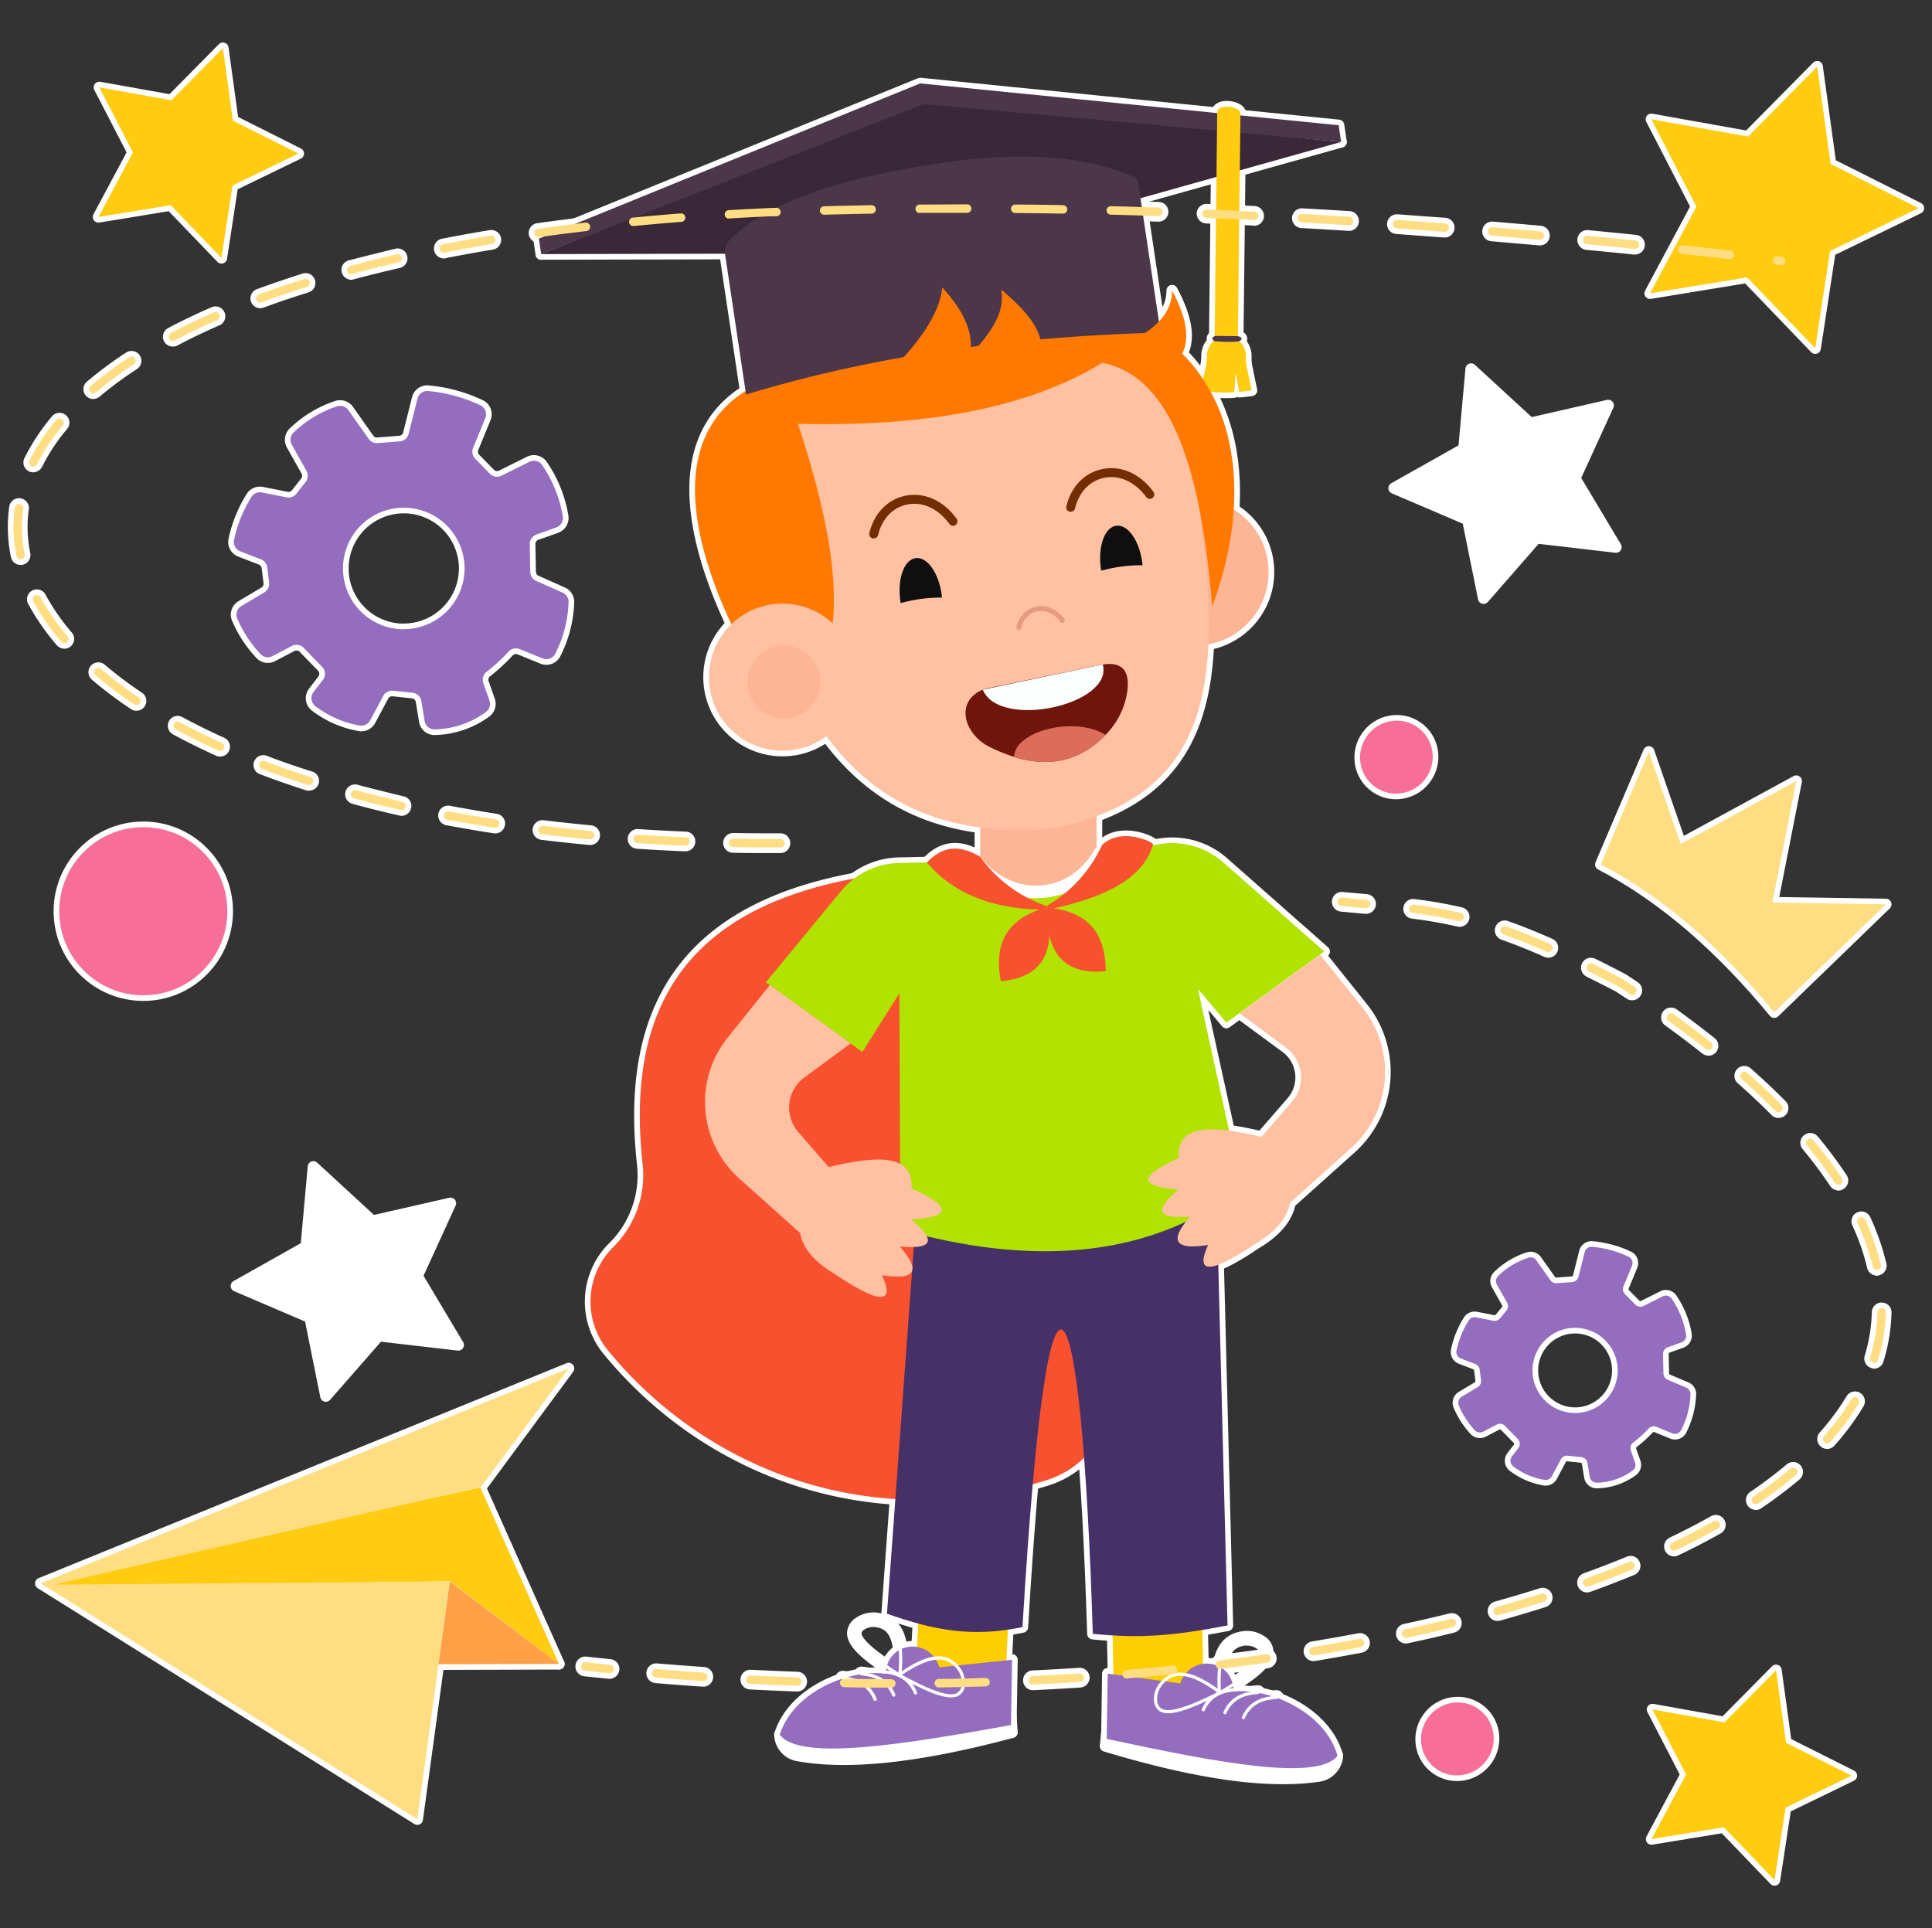 <svg id="Слой_1" data-name="Слой 1" xmlns="http://www.w3.org/2000/svg" viewBox="0 0 499 498.05"><rect x="0" y="0" width="499" height="498.05" fill="#333333" stroke="none"/><defs><style>.cls-1{fill:none;}.cls-2,.cls-23{fill:#fc1;}.cls-10,.cls-11,.cls-12,.cls-13,.cls-14,.cls-15,.cls-16,.cls-17,.cls-18,.cls-19,.cls-2,.cls-20,.cls-21,.cls-22,.cls-3,.cls-4,.cls-5,.cls-6,.cls-7,.cls-8,.cls-9{stroke:#fff;stroke-linecap:round;stroke-linejoin:round;stroke-width:2.91px;}.cls-24,.cls-3{fill:#f85130;}.cls-25,.cls-4{fill:#ffc1a0;}.cls-26,.cls-5{fill:#fecf00;}.cls-27,.cls-6{fill:#fff;}.cls-28,.cls-7{fill:#956dbf;}.cls-29,.cls-8{fill:#463068;}.cls-30,.cls-9{fill:#fcb595;}.cls-10,.cls-31{fill:#ffc1a2;}.cls-11,.cls-33{fill:#722e00;}.cls-12,.cls-34{fill:#e59b7f;}.cls-13,.cls-35{fill:#0f0f0f;}.cls-14,.cls-36{fill:#6f150c;}.cls-15,.cls-37{fill:#fafffe;}.cls-16,.cls-38{fill:#dc6d5b;}.cls-17,.cls-39{fill:#b1e200;}.cls-18,.cls-40{fill:#3a2738;}.cls-19,.cls-41{fill:#4c3649;}.cls-20,.cls-42{fill:#f76f99;}.cls-21,.cls-43{fill:#ffde83;}.cls-22,.cls-44{fill:#ffa046;}.cls-32{fill:#ff7900;}</style></defs><title>2</title><rect class="cls-1" width="499" height="498.05"/><path class="cls-2" d="M1040.73,769.77c-1,.15-2,.28-3.12.37-.21,0-.8-4.47-1-4.47s-.17,4.56-.44,4.57a33.19,33.19,0,0,1-8.56-.51L1029,763a13,13,0,0,0,.18-2.16h0a4.94,4.94,0,0,1,3.55-4.77,5.05,5.05,0,0,1,6.54,4.89v.15a10.7,10.7,0,0,0,.2,2.59Z" transform="translate(-717.46 -668.93)"/><path class="cls-3" d="M883.44,969.68c-4.45-40.3,10.74-69.16,64.87-75.35l49.9-6.82c4.19,9.81,6.23,84.67,6.31,140.65a23.79,23.79,0,0,1-16.44,23c-43.52,13.85-87-1-113.64-33.47a19.84,19.84,0,0,1,1.31-26.54l.24-.23A26.14,26.14,0,0,0,883.44,969.68Z" transform="translate(-717.46 -668.93)"/><polygon class="cls-4" points="239.28 367.24 238.03 427.37 259.18 428.19 265.4 363.51 239.28 367.24"/><polygon class="cls-5" points="237.34 416.03 236.51 431.79 259.74 432.62 260.56 416.31 237.34 416.03"/><path class="cls-6" d="M918.87,1117h0a5.65,5.65,0,0,0,4.65,5.4c13,2.36,31.11.46,55.34-6l-.42-5.94" transform="translate(-717.46 -668.93)"/><path class="cls-7" d="M918.87,1117c3.32-10.78,17.41-17,27.37-15.75.2-8.32,11.33-9.68,13.82-1.66l18.8-1.94-.28,16.87C950.42,1119.6,923.92,1123.87,918.87,1117Z" transform="translate(-717.46 -668.93)"/><path class="cls-6" d="M953.84,1106.59a.42.42,0,0,1-.33-.25c-1.67-4.08-5-4.92-8-5.22a.41.41,0,1,1,.07-.81c3.1.3,6.89,1.22,8.73,5.72a.4.4,0,0,1-.22.53A.44.44,0,0,1,953.84,1106.59Z" transform="translate(-717.46 -668.93)"/><path class="cls-6" d="M948.23,1107.17a.39.39,0,0,1-.32-.25c-1.66-4.08-5-4.94-8-5.24a.42.42,0,0,1-.37-.44.41.41,0,0,1,.45-.37c3.09.31,6.87,1.24,8.71,5.74a.41.41,0,0,1-.23.53A.34.34,0,0,1,948.23,1107.17Z" transform="translate(-717.46 -668.93)"/><path class="cls-6" d="M943.41,1108.26a.39.39,0,0,1-.32-.25c-1.66-4.08-5-4.94-8-5.24a.41.41,0,0,1-.37-.45.41.41,0,0,1,.45-.36c3.09.31,6.87,1.24,8.71,5.74a.41.41,0,0,1-.23.53A.34.34,0,0,1,943.41,1108.26Z" transform="translate(-717.46 -668.93)"/><path class="cls-6" d="M949.85,1102.1a.41.41,0,0,1-.22-.07c-6.51-4.22-11.9-8-11.94-11.24a3.38,3.38,0,0,1,1.74-2.82,6.53,6.53,0,0,1,4.75-1c6.49,1.12,6.71,8.07,6.07,14.72a.42.42,0,0,1-.23.33A.47.47,0,0,1,949.85,1102.1ZM943,1087.72a5.49,5.49,0,0,0-3.1.92,2.58,2.58,0,0,0-1.38,2.14c0,2.76,5.36,6.53,11,10.2.71-8.44-.94-12.39-5.46-13.17A6.2,6.2,0,0,0,943,1087.72Z" transform="translate(-717.46 -668.93)"/><path class="cls-6" d="M949.21,1101.64a.42.42,0,0,1,.17-.36c5.5-3.79,11.68-7,15.81-1.85a6.47,6.47,0,0,1,1.48,4.62,3.34,3.34,0,0,1-1.63,2.88c-2.86,1.56-8.77-1.32-15.62-5a.35.35,0,0,1-.16-.16A.34.34,0,0,1,949.21,1101.64Zm15.35-1.7c-2.88-3.57-7.13-3.09-14.16,1.63,5.94,3.14,11.83,6,14.26,4.65a2.6,2.6,0,0,0,1.2-2.25,5.5,5.5,0,0,0-.71-3.16A7,7,0,0,0,964.56,1099.94Z" transform="translate(-717.46 -668.93)"/><polygon class="cls-4" points="310.13 371.57 309.49 431.71 288.32 431.88 284.13 367.02 310.13 371.57"/><polygon class="cls-5" points="310.53 420.4 310.87 436.18 287.63 436.28 287.31 419.95 310.53 420.4"/><path class="cls-6" d="M1062.91,1122.45h0a5.69,5.69,0,0,1-4.82,5.25c-13.09,1.94-31.11-.53-55.12-7.76l.6-5.93" transform="translate(-717.46 -668.93)"/><path class="cls-7" d="M1062.91,1122.45c-3-10.88-16.87-17.54-26.86-16.61.06-8.33-11-10-13.76-2.09l-18.73-2.53-.25,16.87C1031.29,1124.09,1057.65,1129.19,1062.91,1122.45Z" transform="translate(-717.46 -668.93)"/><path class="cls-6" d="M1028.28,1111a.41.41,0,0,0,.33-.24c1.81-4,5.17-4.76,8.22-5a.42.42,0,0,0,.38-.43.4.4,0,0,0-.43-.38c-3.1.2-6.92,1-8.91,5.44a.4.4,0,0,0,.21.53A.45.45,0,0,0,1028.28,1111Z" transform="translate(-717.46 -668.93)"/><path class="cls-6" d="M1033.87,1111.74a.41.41,0,0,0,.33-.24c1.79-4,5.15-4.78,8.2-5a.42.42,0,0,0,.38-.43.41.41,0,0,0-.43-.38c-3.11.21-6.92,1-8.89,5.47a.4.4,0,0,0,.2.53A.52.52,0,0,0,1033.87,1111.74Z" transform="translate(-717.46 -668.93)"/><path class="cls-6" d="M1038.65,1113a.43.43,0,0,0,.33-.24c1.79-4,5.15-4.78,8.2-5a.41.41,0,0,0,.38-.43.4.4,0,0,0-.43-.38c-3.1.21-6.91,1-8.89,5.47a.4.4,0,0,0,.21.53A.48.48,0,0,0,1038.65,1113Z" transform="translate(-717.46 -668.93)"/><path class="cls-6" d="M1032.24,1106.57a.41.41,0,0,1-.22-.34c-.43-6.66,0-13.6,6.53-14.51a6.52,6.52,0,0,1,4.72,1.1,3.36,3.36,0,0,1,1.64,2.88c-.14,3.26-5.64,6.84-12.28,10.86a.44.44,0,0,1-.39,0Zm6.42-14c-4.54.64-6.31,4.53-5.87,13,5.74-3.49,11.19-7.09,11.31-9.85a2.56,2.56,0,0,0-1.31-2.18,5.53,5.53,0,0,0-3.08-1A6.28,6.28,0,0,0,1038.66,1092.52Z" transform="translate(-717.46 -668.93)"/><path class="cls-6" d="M1033,1106.35a.44.44,0,0,1-.17.16c-7,3.41-12.95,6.1-15.77,4.46a3.36,3.36,0,0,1-1.53-2.94,6.46,6.46,0,0,1,1.62-4.56c4.29-5,10.36-1.62,15.74,2.34a.42.42,0,0,1,.16.37A.34.34,0,0,1,1033,1106.35Zm-15.85-1.5a5.44,5.44,0,0,0-.81,3.14,2.55,2.55,0,0,0,1.13,2.28c2.38,1.39,8.36-1.25,14.39-4.2-6.87-4.94-11.11-5.55-14.1-2.07A5.52,5.52,0,0,0,1017.16,1104.85Z" transform="translate(-717.46 -668.93)"/><path class="cls-8" d="M953.77,987.11l-7.22,98.64c12.5,4.42,22.19,6.11,35,3.46,6.9-115.9,15.38-88.68,18.16,1.73,12.33,1.26,21,.5,34.8-2.16l-3.08-120.19" transform="translate(-717.46 -668.93)"/><rect class="cls-9" x="253.17" y="189.63" width="30.06" height="51.62"/><circle class="cls-9" cx="308.66" cy="147.75" r="19"/><path class="cls-10" d="M907.88,789c7.89,57.29,27,99.65,82.52,93.71,40.95-8.89,43.36-39,36.07-87.07-5.45-28.25-10.8-39.72-37.32-39l-74.22,16.17Z" transform="translate(-717.46 -668.93)"/><path class="cls-11" d="M929.37,841.84c6.92-14.55,2.75-37.37-5.8-63.44,32.13.78,59-3.74,78.57-15.76,18.42,3.55,25.65,28.93,28.41,63,12.34-33.49,4.35-62.41-20.32-74.22,7.07-8.45,5.53-16.16-3.32-23.22.54,4.87-.36,9.4-3.94,13.26,2.19-9-.11-17.5-9.74-25.29-1.25,7-6.12,12.66-13.68,17.21l-1.87-9.33c-32.3,14.26-62.14,28.55-62.82,43.33-25.56,11.07-21,40.75-3.52,72.56Z" transform="translate(-717.46 -668.93)"/><circle class="cls-10" cx="202.1" cy="174.91" r="19"/><path class="cls-11" d="M943.13,808l-.27,0a1.14,1.14,0,0,1-.85-1.38c1.2-5.11,4.69-8.71,9.33-9.64,4.85-1,9.77,1.23,13.17,5.91a1.15,1.15,0,1,1-1.86,1.35c-2.86-3.93-6.92-5.8-10.86-5-3.73.75-6.55,3.71-7.54,7.92A1.15,1.15,0,0,1,943.13,808Z" transform="translate(-717.46 -668.93)"/><path class="cls-11" d="M994,801.11a1.09,1.09,0,0,1-.26,0,1.15,1.15,0,0,1-.86-1.38c1.21-5.11,4.69-8.71,9.33-9.64,4.85-1,9.78,1.23,13.18,5.91a1.15,1.15,0,0,1-1.86,1.35c-2.86-3.93-6.92-5.8-10.87-5-3.73.75-6.55,3.71-7.54,7.92A1.15,1.15,0,0,1,994,801.11Z" transform="translate(-717.46 -668.93)"/><path class="cls-12" d="M980.62,831.66l-.15,0a.63.63,0,0,1-.47-.76,6.68,6.68,0,0,1,5.13-5.3c2.67-.54,5.38.68,7.25,3.25a.63.63,0,0,1-.14.88.62.62,0,0,1-.88-.14c-1.57-2.16-3.81-3.19-6-2.75a5.47,5.47,0,0,0-4.15,4.35A.62.62,0,0,1,980.62,831.66Z" transform="translate(-717.46 -668.93)"/><path class="cls-13" d="M1012.48,814.21c0,.24.06.48.07.72a39,39,0,0,0-10.66,1.41c0-.23-.08-.47-.11-.71-.75-5.63,1-10.51,4-10.9S1011.73,808.58,1012.48,814.21Z" transform="translate(-717.46 -668.93)"/><path class="cls-13" d="M960.68,822.57c0,.24.06.49.08.72a38.59,38.59,0,0,0-10.66,1.42q-.08-.36-.12-.72c-.74-5.63,1-10.5,4-10.89S959.94,817,960.68,822.57Z" transform="translate(-717.46 -668.93)"/><path class="cls-14" d="M1008.67,847.1a19.87,19.87,0,0,1-5.69,11.67,3.58,3.58,0,0,1-.27.29c-6.36,6.38-14.12,8.22-23.33,5.37a41.42,41.42,0,0,1-6.16-2.49,12.73,12.73,0,0,1-2.14-1.3c-4.71-3.58-6-9.68-1.26-12.81a8.41,8.41,0,0,1,3-1.18l28.49-5.88C1006.8,839.54,1009.25,841.66,1008.67,847.1Z" transform="translate(-717.46 -668.93)"/><path class="cls-15" d="M1002.29,840.58c2.81,10.4-26.7,16.91-31,6.49Z" transform="translate(-717.46 -668.93)"/><path class="cls-16" d="M1003,858.77a3.58,3.58,0,0,1-.27.29c-6.36,6.38-14.12,8.22-23.33,5.37-.08-3.7,5.37-7.17,12.4-7.8C996.35,856.21,1000.48,857.09,1003,858.77Z" transform="translate(-717.46 -668.93)"/><circle class="cls-9" cx="202.48" cy="176.19" r="9.43"/><path class="cls-17" d="M949.6,891.85c9.2-.21,21.65-.46,21.65-.46.58,12.81,27.65,10.23,29.31-1.93l16.62-2.53a20,20,0,0,1,16.26,4.77l26.06,23-25.29,18.38-7.35-8.71,11.29,51.33C1016,992.81,986.78,996.81,950,986.49l-.25-61-9.55,15.17-24.93-18,19.24-23.35A20,20,0,0,1,949.6,891.85Z" transform="translate(-717.46 -668.93)"/><path class="cls-10" d="M1037.59,930.66l12,8.83a9.61,9.61,0,0,1,1.57,14l-7.89,9.1c-12.18-2.91-22-3.61-21.38,5.51-12.09,5.47-8.66,7.38,0,8.09-7,5.83-4.89,7.64,3,6.93-5,5.71-4.86,8.88,4.6,7.39-3.35,7.36.25,7.74,12.33-.39,5.24-3.1,8.11-6.62,8.84-10.51l15.71-14.08a26.52,26.52,0,0,0,3-36.33l-10.92-13.63Z" transform="translate(-717.46 -668.93)"/><path class="cls-10" d="M937.17,938.44l-12,8.84a9.61,9.61,0,0,0-1.57,14l7.9,9.11c12.18-2.92,22-3.62,21.37,5.5,12.09,5.47,8.67,7.38,0,8.09,7,5.84,4.88,7.64-3,6.93,5,5.71,4.85,8.88-4.61,7.39,3.35,7.36-.25,7.75-12.33-.38-5.24-3.11-8.11-6.62-8.83-10.52l-15.72-14.08a26.52,26.52,0,0,1-3-36.33l10.92-13.63Z" transform="translate(-717.46 -668.93)"/><path class="cls-6" d="M969.28,891.08l.69-.38a1,1,0,0,1,1.26.23c8.57,10.1,22.7,8.56,28.87-2.47a1,1,0,0,1,1.55-.23l.05,0a1,1,0,0,1,.3.88c-2.41,14.45-27,15.79-33.12,3.26A1,1,0,0,1,969.28,891.08Z" transform="translate(-717.46 -668.93)"/><path class="cls-3" d="M956.87,891.72c3.61-3.89,8-5,13.78-1.46a35.06,35.06,0,0,0,17,12.65c2.63,11.57-.71,18.49-11.68,19.46-1.71-8.73.83-15.3,10-18.49C973.6,903.54,963.69,899.73,956.87,891.72Z" transform="translate(-717.46 -668.93)"/><path class="cls-3" d="M1002.08,887.23a35.12,35.12,0,0,1-14.26,15.7c-.35,11.86,4.26,18,15.21,16.83,0-8.89-3.76-14.84-13.43-16.19,11.68-2.64,22.85-6.89,25.67-16.51C1015.44,886.46,1007,882.42,1002.08,887.23Z" transform="translate(-717.46 -668.93)"/><polygon class="cls-18" points="139.77 65.63 243.92 65.41 346.39 36.66 238.66 25.92 139.77 65.63"/><path class="cls-19" d="M904.74,734.67l5.41,36.16c35.51-10.75,71.24-15,107.07-16l-5.85-39.1a1.4,1.4,0,0,0-.8-1c-13.63-6.08-32.25-6.91-55.53-2.82-20.71,3.54-38.61,8.77-48.94,18.83A4.6,4.6,0,0,0,904.74,734.67Z" transform="translate(-717.46 -668.93)"/><polygon class="cls-19" points="345.75 32.35 346.39 36.64 270.48 29.76 262.11 29.02 238.59 26.88 139.77 65.63 139.18 61.64 237.68 21.54 261.34 23.92 269.73 24.74 345.75 32.35"/><path class="cls-2" d="M1037.85,698.16l-.77,66.47-6-.07.77-66.95C1032.64,695.62,1037.61,696.46,1037.85,698.16Z" transform="translate(-717.46 -668.93)"/><path class="cls-19" d="M1037,757.15a31.64,31.64,0,0,1-5.42-.07.89.89,0,0,1-1-.72h0c0-.39.59-.68,1.3-.66l5,.06c.71,0,1.29.32,1.28.75h0A1.34,1.34,0,0,1,1037,757.15Z" transform="translate(-717.46 -668.93)"/><path class="cls-11" d="M949.83,762.35c6.15-6.64,10.39-13.08,11-19.17,5.66,6.18,8.34,12.08,7.09,17.59,5.18-5.49,9.31-11.06,8.14-17.06,6.12,5.22,10.61,10.3,10.24,15" transform="translate(-717.46 -668.93)"/><path class="cls-11" d="M1012.32,755.52c5-3.11,7.89-6.87,7.87-11.55,4,7.55,5.38,14.18.79,18.77" transform="translate(-717.46 -668.93)"/><path class="cls-7" d="M1152.9,1027.31l-4.72-2a1.83,1.83,0,0,1-1.09-1.63l-.09-5a1.79,1.79,0,0,1,1.2-1.74l3.56-1.28a1.83,1.83,0,0,0,1.19-2,22.94,22.94,0,0,0-3.71-9.26,1.79,1.79,0,0,0-2.32-.62l-5,2.5a1.82,1.82,0,0,1-2.06-.35l-2.7-2.73a1.8,1.8,0,0,1-.38-2l2.2-5.34a1.82,1.82,0,0,0-.83-2.29,27.42,27.42,0,0,0-9.39-2.58,1.81,1.81,0,0,0-2,1.34l-1.61,6.39a1.84,1.84,0,0,1-1.63,1.36l-4,.3a1.78,1.78,0,0,1-1.61-.77l-3.65-5.14a1.82,1.82,0,0,0-2-.69,20.19,20.19,0,0,0-7.84,4.71,1.81,1.81,0,0,0-.35,2.23l2.64,4.69a1.82,1.82,0,0,1-.15,2l-1.63,2a1.81,1.81,0,0,1-1.78.66l-4.47-.87a1.79,1.79,0,0,0-1.83.73,23.65,23.65,0,0,0-3.18,7.76,1.81,1.81,0,0,0,1.1,2.14l3.71,1.42a1.8,1.8,0,0,1,1.15,1.47l.35,2.73a1.82,1.82,0,0,1-.88,1.79l-4.11,2.46a1.81,1.81,0,0,0-.78,2.18,21.76,21.76,0,0,0,4.11,6.43,1.82,1.82,0,0,0,2.21.42l3.52-1.83a1.8,1.8,0,0,1,2.13.35l3.3,3.38a1.81,1.81,0,0,1,.13,2.38l-1.64,2.12a1.82,1.82,0,0,0,.3,2.54,18.31,18.31,0,0,0,8,3.5,1.81,1.81,0,0,0,2-.92l2.34-4.37a1.83,1.83,0,0,1,1.79-.94l3.48.36a1.81,1.81,0,0,1,1.59,1.51l.6,3.59a1.82,1.82,0,0,0,1.9,1.51,16.08,16.08,0,0,0,9.2-3.16,1.84,1.84,0,0,0,.62-2l-1.11-3.14a1.81,1.81,0,0,1,.61-2.06,31.68,31.68,0,0,0,4-3.64,1.84,1.84,0,0,1,2-.42l4.11,1.68a1.81,1.81,0,0,0,2.25-.79,22.19,22.19,0,0,0,2.44-9.33A1.81,1.81,0,0,0,1152.9,1027.31Zm-28.62,6.6a11,11,0,1,1,11-11v0a11,11,0,0,1-11,11Z" transform="translate(-717.46 -668.93)"/><path class="cls-7" d="M862.75,822,856,819a2.6,2.6,0,0,1-1.58-2.32l-.13-7.2A2.61,2.61,0,0,1,856,807l5.14-1.82a2.6,2.6,0,0,0,1.69-2.81,32.68,32.68,0,0,0-5.31-13.25,2.59,2.59,0,0,0-3.33-.9L847,791.8a2.59,2.59,0,0,1-3-.5l-3.81-3.89a2.61,2.61,0,0,1-.54-2.8l3.14-7.66a2.57,2.57,0,0,0-1.19-3.3,39.81,39.81,0,0,0-13.47-3.71,2.6,2.6,0,0,0-2.84,1.94L823,781a2.57,2.57,0,0,1-2.31,1.94l-5.7.44a2.56,2.56,0,0,1-2.32-1.1l-5.23-7.42a2.63,2.63,0,0,0-2.87-1,29.31,29.31,0,0,0-11.23,6.75,2.61,2.61,0,0,0-.51,3.2l3.78,6.73a2.57,2.57,0,0,1-.2,2.86l-2.35,3a2.57,2.57,0,0,1-2.55,1l-6.39-1.26a2.57,2.57,0,0,0-2.62,1,34.51,34.51,0,0,0-4.56,11.12,2.6,2.6,0,0,0,1.59,3.08l5.3,2.06a2.62,2.62,0,0,1,1.65,2.05l.49,3.93a2.6,2.6,0,0,1-1.24,2.56l-5.94,3.53a2.59,2.59,0,0,0-1.11,3.08,30.93,30.93,0,0,0,6,9.26,2.57,2.57,0,0,0,3.15.6l5-2.62a2.63,2.63,0,0,1,3.09.5l4.71,4.85a2.59,2.59,0,0,1,.18,3.46l-2.37,3.09a2.6,2.6,0,0,0,.45,3.63,26.3,26.3,0,0,0,11.39,5,2.61,2.61,0,0,0,2.8-1.33l3.36-6.29a2.6,2.6,0,0,1,2.56-1.36l5,.52a2.61,2.61,0,0,1,2.29,2.16l.84,5.14a2.59,2.59,0,0,0,2.72,2.17A23.25,23.25,0,0,0,843,852.82a2.63,2.63,0,0,0,.88-2.94l-1.59-4.5a2.6,2.6,0,0,1,.88-2.94,46.63,46.63,0,0,0,5.66-5.22,2.63,2.63,0,0,1,2.86-.62L857.6,839a2.58,2.58,0,0,0,3.23-1.12,31.65,31.65,0,0,0,3.48-13.37A2.61,2.61,0,0,0,862.75,822Zm-41,9.47a15.7,15.7,0,1,1,15.7-15.7h0a15.71,15.71,0,0,1-15.7,15.67Z" transform="translate(-717.46 -668.93)"/><polygon class="cls-6" points="80.93 301.38 96.17 315.4 116.36 310.8 107.75 329.62 118.37 347.41 97.8 345.03 84.16 360.62 80.07 340.32 61.03 332.17 79.07 322.01 80.93 301.38"/><polygon class="cls-6" points="379.95 95.3 395.19 109.32 415.38 104.71 406.76 123.54 417.39 141.33 396.81 138.94 383.18 154.54 379.08 134.23 360.04 126.09 378.09 115.93 379.95 95.3"/><polygon class="cls-2" points="469.35 17.2 472.82 42.36 495.52 53.76 472.68 64.84 468.84 89.96 451.25 71.65 426.18 75.76 438.15 53.36 426.5 30.8 451.49 35.27 469.35 17.2"/><polygon class="cls-2" points="57.58 12.43 60.16 31.17 77.07 39.66 60.06 47.92 57.2 66.63 44.09 52.99 25.42 56.05 34.34 39.37 25.65 22.56 44.27 25.89 57.58 12.43"/><polygon class="cls-2" points="458.72 431.42 461.3 450.16 478.21 458.65 461.19 466.91 458.34 485.62 445.23 471.98 426.55 475.04 435.48 458.36 426.79 441.55 445.41 444.88 458.72 431.42"/><circle class="cls-20" cx="37.01" cy="235.37" r="21.71"/><ellipse class="cls-20" cx="1078.12" cy="864.5" rx="9.46" ry="9.36" transform="translate(-963.49 590.95) rotate(-55.35)"/><ellipse class="cls-20" cx="1093.87" cy="1118.1" rx="9.46" ry="9.36" transform="translate(-1165.32 713.32) rotate(-55.35)"/><path class="cls-2" d="M861.83,1098.71l-20.32-45.6-109,24.13c-2.11.42-2.39.94-1,1.54l102.24-1.39Z" transform="translate(-717.46 -668.93)"/><polygon class="cls-21" points="107.79 469.91 116.19 408.48 13.8 409.32 124.29 384.03 146.87 353.46 10.5 408.99 107.79 469.91"/><polygon class="cls-22" points="113.25 429.88 144.37 429.79 116.19 408.48 113.25 429.88"/><path class="cls-21" d="M874.86,1101.11h-.11l-6.15-.64a1.1,1.1,0,1,1,.24-2.18c2,.23,4.08.44,6.13.65a1.07,1.07,0,0,1,1,1.19A1.09,1.09,0,0,1,874.86,1101.11Z" transform="translate(-717.46 -668.93)"/><path class="cls-21" d="M947.68,1104.85h0c-4,0-8.15,0-12.18-.13a1.09,1.09,0,0,1-1.07-1.11,1.08,1.08,0,0,1,1.11-1.08c4,.08,8.11.13,12.14.14a1.09,1.09,0,1,1,0,2.18Zm12.16-.06a1.1,1.1,0,0,1,0-2.19c4,0,8.12-.14,12.15-.26a1.06,1.06,0,0,1,1.12,1.05,1.09,1.09,0,0,1-1.06,1.13c-4,.12-8.13.21-12.18.27Zm-36.47-.4h0c-4.05-.14-8.14-.32-12.16-.53a1.09,1.09,0,1,1,.11-2.18c4,.2,8.09.38,12.13.52a1.1,1.1,0,0,1,0,2.19Zm60.78-.34a1.1,1.1,0,0,1,0-2.19c4-.19,8.11-.42,12.12-.68a1.09,1.09,0,1,1,.14,2.18c-4,.27-8.11.5-12.16.69Zm-85.06-.91H899c-4-.27-8.11-.58-12.14-.92a1.09,1.09,0,1,1,.19-2.18c4,.34,8.08.65,12.1.92a1.09,1.09,0,0,1-.07,2.18Zm109.33-.67a1.1,1.1,0,0,1-.09-2.19c4-.33,8.1-.71,12.09-1.12a1.1,1.1,0,0,1,.22,2.18c-4,.41-8.08.79-12.13,1.12Zm24.2-2.48a1.09,1.09,0,0,1-.13-2.18c4-.49,8.08-1,12-1.59a1.09,1.09,0,0,1,1.24.92,1.1,1.1,0,0,1-.93,1.24c-4,.57-8,1.11-12.08,1.6Zm24.07-3.45a1.1,1.1,0,0,1-.17-2.18c4-.66,8-1.38,12-2.12a1.09,1.09,0,0,1,.4,2.15c-3.93.74-8,1.46-12,2.13Zm23.9-4.56a1.09,1.09,0,0,1-.23-2.16c4-.86,8-1.78,11.82-2.73a1.1,1.1,0,0,1,1.32.8,1.09,1.09,0,0,1-.8,1.32c-3.86,1-7.86,1.88-11.88,2.75A.93.93,0,0,1,1080.59,1092Zm23.61-5.82a1.08,1.08,0,0,1-1-.8,1.09,1.09,0,0,1,.76-1.34c3.95-1.11,7.86-2.27,11.62-3.46a1.1,1.1,0,0,1,1.37.71,1.09,1.09,0,0,1-.71,1.37c-3.78,1.2-7.71,2.37-11.69,3.48A1,1,0,0,1,1104.2,1086.16Zm23.18-7.36a1.09,1.09,0,0,1-.37-2.12c3.88-1.4,7.68-2.87,11.3-4.36a1.09,1.09,0,0,1,.83,2c-3.64,1.5-7.47,3-11.39,4.4A1.19,1.19,0,0,1,1127.38,1078.8Zm22.45-9.32a1.09,1.09,0,0,1-.47-2.08c3.74-1.79,7.35-3.66,10.73-5.56a1.09,1.09,0,1,1,1.07,1.9c-3.42,1.93-7.07,3.82-10.86,5.63A1,1,0,0,1,1149.83,1069.48Zm21.14-12a1.09,1.09,0,0,1-.62-2,112.94,112.94,0,0,0,9.6-7.25,1.1,1.1,0,0,1,1.42,1.67,115.29,115.29,0,0,1-9.79,7.39A1.07,1.07,0,0,1,1171,1057.51Zm18.4-15.76a1,1,0,0,1-.72-.28,1.08,1.08,0,0,1-.09-1.54,64.24,64.24,0,0,0,7.08-9.57,1.09,1.09,0,0,1,1.5-.38,1.11,1.11,0,0,1,.38,1.5,66.28,66.28,0,0,1-7.33,9.9A1.12,1.12,0,0,1,1189.37,1041.75Zm12.15-20.77a1.19,1.19,0,0,1-.32-.05,1.1,1.1,0,0,1-.73-1.36,43.51,43.51,0,0,0,1.9-11.62,1.09,1.09,0,1,1,2.18,0,45.44,45.44,0,0,1-2,12.21A1.08,1.08,0,0,1,1201.52,1021Zm.67-24a1.08,1.08,0,0,1-1.06-.84,59.56,59.56,0,0,0-3.91-11.25,1.08,1.08,0,0,1,.53-1.45,1.09,1.09,0,0,1,1.45.54,61.57,61.57,0,0,1,4.06,11.66,1.09,1.09,0,0,1-.82,1.31A1.07,1.07,0,0,1,1202.19,997Zm-9.91-22a1.09,1.09,0,0,1-.92-.49,108.73,108.73,0,0,0-7.19-9.63,1.09,1.09,0,1,1,1.68-1.4,111.8,111.8,0,0,1,7.34,9.83,1.09,1.09,0,0,1-.31,1.51A1,1,0,0,1,1192.28,975Zm-15.46-18.71a1.09,1.09,0,0,1-.78-.32c-2.71-2.74-5.67-5.53-8.79-8.29a1.09,1.09,0,1,1,1.45-1.63c3.16,2.79,6.15,5.61,8.9,8.38a1.09,1.09,0,0,1-.78,1.86Zm-18.17-16.13a1.11,1.11,0,0,1-.68-.24c-3-2.42-6.29-4.87-9.65-7.31a1.1,1.1,0,0,1,1.29-1.77c3.38,2.45,6.65,4.93,9.72,7.37a1.09,1.09,0,0,1-.68,2ZM1139,925.85a1.07,1.07,0,0,1-.61-.19l-2.79-1.85c-2.69-1.39-5.28-2.71-7.72-3.92a1.09,1.09,0,1,1,1-2c2.46,1.22,5.09,2.55,7.81,4l.1.05,2.85,1.9a1.09,1.09,0,0,1-.61,2Zm-21.63-11a1.2,1.2,0,0,1-.45-.09c-4-1.78-7.69-3.25-11.19-4.49a1.09,1.09,0,0,1-.66-1.4,1.08,1.08,0,0,1,1.39-.66c3.55,1.26,7.26,2.74,11.35,4.55a1.09,1.09,0,0,1-.44,2.09Zm-22.91-8a1,1,0,0,1-.25,0,113.36,113.36,0,0,0-11.85-2.08,1.09,1.09,0,1,1,.28-2.16,112.3,112.3,0,0,1,12.06,2.11,1.08,1.08,0,0,1,.82,1.31A1.1,1.1,0,0,1,1094.45,906.87Z" transform="translate(-717.46 -668.93)"/><path class="cls-21" d="M1070.18,903.52h-.1l-.95-.09-5.19-.48a1.09,1.09,0,1,1,.2-2.17l5.19.47,1,.09a1.09,1.09,0,0,1-.1,2.18Z" transform="translate(-717.46 -668.93)"/><path class="cls-21" d="M916.57,887.82c-3.27,0-6.57,0-9.8-.08a1.09,1.09,0,0,1-1.07-1.11,1.12,1.12,0,0,1,1.11-1.08c4.06.07,8.18.1,12.31.08h0a1.1,1.1,0,0,1,0,2.19Zm-22.11-.45h-.05c-4.13-.17-8.28-.39-12.34-.66a1.09,1.09,0,1,1,.14-2.18c4,.27,8.18.49,12.29.66a1.09,1.09,0,0,1,0,2.18Zm-24.62-1.64h-.1c-4.13-.38-8.26-.83-12.3-1.32a1.09,1.09,0,1,1,.27-2.17c4,.49,8.13.93,12.23,1.32a1.09,1.09,0,0,1-.1,2.18Zm-24.48-3h-.17c-4.12-.63-8.22-1.34-12.2-2.08a1.09,1.09,0,0,1,.41-2.15c4,.74,8,1.44,12.12,2.07a1.09,1.09,0,0,1-.16,2.17Zm-24.24-4.58a1.07,1.07,0,0,1-.25,0c-4.08-.92-8.12-1.93-12-3a1.09,1.09,0,0,1-.77-1.34,1.1,1.1,0,0,1,1.34-.77c3.86,1.05,7.87,2,11.93,3a1.09,1.09,0,0,1-.24,2.16Zm-23.81-6.46a1.26,1.26,0,0,1-.33,0c-4-1.29-8-2.66-11.7-4.09a1.09,1.09,0,1,1,.77-2c3.72,1.41,7.62,2.77,11.59,4a1.08,1.08,0,0,1,.71,1.37A1.1,1.1,0,0,1,797.31,871.68Zm-23-8.79a1,1,0,0,1-.45-.1c-3.87-1.75-7.61-3.6-11.12-5.51a1.09,1.09,0,0,1,1-1.92c3.46,1.88,7.16,3.71,11,5.44a1.09,1.09,0,0,1-.45,2.09Zm-21.61-11.84a1.14,1.14,0,0,1-.61-.18,106.72,106.72,0,0,1-9.95-7.49,1.09,1.09,0,0,1,1.42-1.66,105.47,105.47,0,0,0,9.75,7.33,1.09,1.09,0,0,1-.61,2ZM734.05,835a1.11,1.11,0,0,1-.83-.38,58.67,58.67,0,0,1-7.14-10.29,1.09,1.09,0,1,1,1.92-1,56.72,56.72,0,0,0,6.88,9.91,1.08,1.08,0,0,1-.83,1.8Zm-11.27-21.6a1.09,1.09,0,0,1-1.07-.87,37.27,37.27,0,0,1-.77-7.49,36.72,36.72,0,0,1,.36-5.12,1.1,1.1,0,0,1,2.17.31,33.72,33.72,0,0,0-.34,4.81,35.15,35.15,0,0,0,.72,7.05,1.09,1.09,0,0,1-.85,1.29A.82.82,0,0,1,722.78,813.38Zm3.28-23.92a1.21,1.21,0,0,1-.49-.11,1.1,1.1,0,0,1-.49-1.47A52.43,52.43,0,0,1,732,777.41a1.09,1.09,0,0,1,1.68,1.4,50,50,0,0,0-6.63,10A1.11,1.11,0,0,1,726.06,789.46Zm15.49-18.94a1.09,1.09,0,0,1-.71-1.92,101.29,101.29,0,0,1,10-7.41,1.09,1.09,0,1,1,1.19,1.83,99.83,99.83,0,0,0-9.79,7.24A1.08,1.08,0,0,1,741.55,770.52ZM762.1,757a1.09,1.09,0,0,1-.51-2.06c3.5-1.85,7.27-3.65,11.19-5.36a1.1,1.1,0,0,1,.88,2c-3.88,1.69-7.6,3.46-11,5.28A1.07,1.07,0,0,1,762.1,757Zm22.57-9.9a1.1,1.1,0,0,1-1-.71,1.11,1.11,0,0,1,.65-1.41c3.75-1.37,7.7-2.71,11.74-4a1.07,1.07,0,0,1,1.36.71,1.09,1.09,0,0,1-.71,1.37c-4,1.25-7.92,2.57-11.63,3.94A1.31,1.31,0,0,1,784.67,747.08Zm23.53-7.36a1.12,1.12,0,0,1-1.06-.82,1.09,1.09,0,0,1,.78-1.33c3.87-1,7.91-2,12-3a1.09,1.09,0,1,1,.49,2.13c-4.08.93-8.09,1.92-11.94,2.95A1.35,1.35,0,0,1,808.2,739.72Zm369.25-2.33h-.13l-1-.11a1.09,1.09,0,0,1-.95-1.22,1.08,1.08,0,0,1,1.21-.95l1,.11a1.09,1.09,0,0,1-.13,2.18Zm-13.22-1.55h-.12q-6.13-.71-12.25-1.37a1.08,1.08,0,0,1-1-1.2,1.1,1.1,0,0,1,1.2-1q6.12.66,12.27,1.36a1.09,1.09,0,0,1-.13,2.18Zm-332-1.63A1.1,1.1,0,0,1,832,732c4-.77,8-1.51,12.17-2.19a1.09,1.09,0,1,1,.36,2.15c-4.11.69-8.18,1.42-12.11,2.19Zm307.47-1h-.12q-6.13-.63-12.26-1.21a1.11,1.11,0,0,1-1-1.2,1.09,1.09,0,0,1,1.2-1q6.12.59,12.28,1.22a1.09,1.09,0,0,1-.11,2.18Zm-24.56-2.36h-.1q-6.15-.55-12.28-1.07a1.09,1.09,0,1,1,.18-2.18q6.13.52,12.3,1.07a1.09,1.09,0,0,1-.1,2.18Zm-258.58-.68a1.09,1.09,0,0,1-.15-2.17c4-.56,8.12-1.09,12.26-1.58a1.09,1.09,0,0,1,.26,2.17c-4.13.49-8.24,1-12.21,1.57Zm234-1.37h-.08l-12.3-.9a1.09,1.09,0,0,1,.16-2.18l12.31.9a1.09,1.09,0,0,1-.09,2.18Zm-209.49-1.51a1.09,1.09,0,0,1-.1-2.18c4-.39,8.15-.75,12.31-1.07a1.09,1.09,0,0,1,.17,2.18c-4.14.32-8.27.68-12.27,1.07Zm184.88-.2h-.07q-6.17-.39-12.3-.73a1.1,1.1,0,0,1,.12-2.19q6.15.35,12.32.73a1.1,1.1,0,0,1-.07,2.19Zm-24.63-1.37h0q-6.18-.3-12.32-.55a1.11,1.11,0,0,1-1-1.14,1.09,1.09,0,0,1,1.14-1q6.15.25,12.33.55a1.1,1.1,0,0,1,0,2.19Zm-135.65-.33a1.1,1.1,0,0,1-.06-2.19c3.62-.21,7.36-.41,11.1-.57l1.24-.05a1.1,1.1,0,0,1,1.13,1.05,1.09,1.09,0,0,1-1.05,1.13l-1.23,0c-3.72.17-7.45.36-11.07.58Zm111-.68h0l-12.32-.36a1.09,1.09,0,0,1,0-2.18h0q6.17.15,12.34.36a1.09,1.09,0,0,1,0,2.18Zm-86.35-.34a1.09,1.09,0,0,1,0-2.18q6.16-.17,12.35-.28a1.1,1.1,0,0,1,0,2.19q-6.18.1-12.33.27Zm61.68-.28h0q-6.18-.11-12.32-.16a1.09,1.09,0,1,1,0-2.18h0q6.15,0,12.34.16a1.09,1.09,0,1,1,0,2.18Zm-37-.16a1.09,1.09,0,0,1,0-2.18c4.07,0,8.18-.05,12.24-.06h.11a1.1,1.1,0,0,1,0,2.19h-.11c-4.12,0-8.16,0-12.22,0Z" transform="translate(-717.46 -668.93)"/><path class="cls-21" d="M1130.89,892.22l12.43-29.1,8.23,23.81,29.86-16.26-6.16,31.39,29.3.46-28.83,27.89C1162.19,914,1147.39,900.82,1130.89,892.22Z" transform="translate(-717.46 -668.93)"/><path class="cls-23" d="M1040.73,769.77c-1,.15-2,.28-3.12.37-.21,0-.8-4.47-1-4.47s-.17,4.56-.44,4.57a33.19,33.19,0,0,1-8.56-.51L1029,763a13,13,0,0,0,.18-2.16h0a4.94,4.94,0,0,1,3.55-4.77,5.05,5.05,0,0,1,6.54,4.89v.15a10.7,10.7,0,0,0,.2,2.59Z" transform="translate(-717.46 -668.93)"/><path class="cls-24" d="M883.44,969.68c-4.45-40.3,10.74-69.16,64.87-75.35l49.9-6.82c4.19,9.81,6.23,84.67,6.31,140.65a23.79,23.79,0,0,1-16.44,23c-43.52,13.85-87-1-113.64-33.47a19.84,19.84,0,0,1,1.31-26.54l.24-.23A26.14,26.14,0,0,0,883.44,969.68Z" transform="translate(-717.46 -668.93)"/><polygon class="cls-25" points="239.28 367.24 238.03 427.37 259.18 428.19 265.4 363.51 239.28 367.24"/><polygon class="cls-26" points="237.34 416.03 236.51 431.79 259.74 432.62 260.56 416.31 237.34 416.03"/><path class="cls-27" d="M918.87,1117h0a5.65,5.65,0,0,0,4.65,5.4c13,2.36,31.11.46,55.34-6l-.42-5.94" transform="translate(-717.46 -668.93)"/><path class="cls-28" d="M918.87,1117c3.32-10.78,17.41-17,27.37-15.75.2-8.32,11.33-9.68,13.82-1.66l18.8-1.94-.28,16.87C950.42,1119.6,923.92,1123.87,918.87,1117Z" transform="translate(-717.46 -668.93)"/><path class="cls-27" d="M953.84,1106.59a.42.42,0,0,1-.33-.25c-1.67-4.08-5-4.92-8-5.22a.41.41,0,1,1,.07-.81c3.1.3,6.89,1.22,8.73,5.72a.4.4,0,0,1-.22.53A.44.44,0,0,1,953.84,1106.59Z" transform="translate(-717.46 -668.93)"/><path class="cls-27" d="M948.23,1107.17a.39.39,0,0,1-.32-.25c-1.66-4.08-5-4.94-8-5.24a.42.42,0,0,1-.37-.44.41.41,0,0,1,.45-.37c3.09.31,6.87,1.24,8.71,5.74a.41.41,0,0,1-.23.53A.34.34,0,0,1,948.23,1107.17Z" transform="translate(-717.46 -668.93)"/><path class="cls-27" d="M943.41,1108.26a.39.39,0,0,1-.32-.25c-1.66-4.08-5-4.94-8-5.24a.41.41,0,0,1-.37-.45.41.41,0,0,1,.45-.36c3.09.31,6.87,1.24,8.71,5.74a.41.41,0,0,1-.23.53A.34.34,0,0,1,943.41,1108.26Z" transform="translate(-717.46 -668.93)"/><path class="cls-27" d="M949.85,1102.1a.41.41,0,0,1-.22-.07c-6.51-4.22-11.9-8-11.94-11.24a3.38,3.38,0,0,1,1.74-2.82,6.53,6.53,0,0,1,4.75-1c6.49,1.12,6.71,8.07,6.07,14.72a.42.42,0,0,1-.23.33A.47.47,0,0,1,949.85,1102.1ZM943,1087.72a5.49,5.49,0,0,0-3.1.92,2.58,2.58,0,0,0-1.38,2.14c0,2.76,5.36,6.53,11,10.2.71-8.44-.94-12.39-5.46-13.17A6.2,6.2,0,0,0,943,1087.72Z" transform="translate(-717.46 -668.93)"/><path class="cls-27" d="M949.21,1101.64a.42.42,0,0,1,.17-.36c5.5-3.79,11.68-7,15.81-1.85a6.47,6.47,0,0,1,1.48,4.62,3.34,3.34,0,0,1-1.63,2.88c-2.86,1.56-8.77-1.32-15.62-5a.35.35,0,0,1-.16-.16A.34.34,0,0,1,949.21,1101.64Zm15.35-1.7c-2.88-3.57-7.13-3.09-14.16,1.63,5.94,3.14,11.83,6,14.26,4.65a2.6,2.6,0,0,0,1.2-2.25,5.5,5.5,0,0,0-.71-3.16A7,7,0,0,0,964.56,1099.94Z" transform="translate(-717.46 -668.93)"/><polygon class="cls-25" points="310.13 371.57 309.49 431.71 288.32 431.88 284.13 367.02 310.13 371.57"/><polygon class="cls-26" points="310.53 420.4 310.87 436.18 287.63 436.28 287.31 419.95 310.53 420.4"/><path class="cls-27" d="M1062.91,1122.45h0a5.69,5.69,0,0,1-4.82,5.25c-13.09,1.94-31.11-.53-55.12-7.76l.6-5.93" transform="translate(-717.46 -668.93)"/><path class="cls-28" d="M1062.91,1122.45c-3-10.88-16.87-17.54-26.86-16.61.06-8.33-11-10-13.76-2.09l-18.73-2.53-.25,16.87C1031.29,1124.09,1057.65,1129.19,1062.91,1122.45Z" transform="translate(-717.46 -668.93)"/><path class="cls-27" d="M1028.28,1111a.41.41,0,0,0,.33-.24c1.81-4,5.17-4.76,8.22-5a.42.42,0,0,0,.38-.43.4.4,0,0,0-.43-.38c-3.1.2-6.92,1-8.91,5.44a.4.4,0,0,0,.21.53A.45.45,0,0,0,1028.28,1111Z" transform="translate(-717.46 -668.93)"/><path class="cls-27" d="M1033.87,1111.74a.41.41,0,0,0,.33-.24c1.79-4,5.15-4.78,8.2-5a.42.42,0,0,0,.38-.43.41.41,0,0,0-.43-.38c-3.11.21-6.92,1-8.89,5.47a.4.4,0,0,0,.2.53A.52.52,0,0,0,1033.87,1111.74Z" transform="translate(-717.46 -668.93)"/><path class="cls-27" d="M1038.65,1113a.43.43,0,0,0,.33-.24c1.79-4,5.15-4.78,8.2-5a.41.41,0,0,0,.38-.43.4.4,0,0,0-.43-.38c-3.1.21-6.91,1-8.89,5.47a.4.4,0,0,0,.21.53A.48.48,0,0,0,1038.65,1113Z" transform="translate(-717.46 -668.93)"/><path class="cls-27" d="M1032.24,1106.57a.41.41,0,0,1-.22-.34c-.43-6.66,0-13.6,6.53-14.51a6.52,6.52,0,0,1,4.72,1.1,3.36,3.36,0,0,1,1.64,2.88c-.14,3.26-5.64,6.84-12.28,10.86a.44.44,0,0,1-.39,0Zm6.42-14c-4.54.64-6.31,4.53-5.87,13,5.74-3.49,11.19-7.09,11.31-9.85a2.56,2.56,0,0,0-1.31-2.18,5.53,5.53,0,0,0-3.08-1A6.28,6.28,0,0,0,1038.66,1092.52Z" transform="translate(-717.46 -668.93)"/><path class="cls-27" d="M1033,1106.35a.44.44,0,0,1-.17.16c-7,3.41-12.95,6.1-15.77,4.46a3.36,3.36,0,0,1-1.53-2.94,6.46,6.46,0,0,1,1.62-4.56c4.29-5,10.36-1.62,15.74,2.34a.42.42,0,0,1,.16.37A.34.34,0,0,1,1033,1106.35Zm-15.85-1.5a5.44,5.44,0,0,0-.81,3.14,2.55,2.55,0,0,0,1.13,2.28c2.38,1.39,8.36-1.25,14.39-4.2-6.87-4.94-11.11-5.55-14.1-2.07A5.52,5.52,0,0,0,1017.16,1104.85Z" transform="translate(-717.46 -668.93)"/><path class="cls-29" d="M953.77,987.11l-7.22,98.64c12.5,4.42,22.19,6.11,35,3.46,6.9-115.9,15.38-88.68,18.16,1.73,12.33,1.26,21,.5,34.8-2.16l-3.08-120.19" transform="translate(-717.46 -668.93)"/><rect class="cls-30" x="253.17" y="189.63" width="30.06" height="51.62"/><circle class="cls-30" cx="308.66" cy="147.75" r="19"/><path class="cls-31" d="M907.88,789c7.89,57.29,27,99.65,82.52,93.71,40.95-8.89,43.36-39,36.07-87.07-5.45-28.25-10.8-39.72-37.32-39l-74.22,16.17Z" transform="translate(-717.46 -668.93)"/><path class="cls-32" d="M929.37,841.84c6.92-14.55,2.75-37.37-5.8-63.44,32.13.78,59-3.74,78.57-15.76,18.42,3.55,25.65,28.93,28.41,63,12.34-33.49,4.35-62.41-20.32-74.22,7.07-8.45,5.53-16.16-3.32-23.22.54,4.87-.36,9.4-3.94,13.26,2.19-9-.11-17.5-9.74-25.29-1.25,7-6.12,12.66-13.68,17.21l-1.87-9.33c-32.3,14.26-62.14,28.55-62.82,43.33-25.56,11.07-21,40.75-3.52,72.56Z" transform="translate(-717.46 -668.93)"/><circle class="cls-31" cx="202.1" cy="174.91" r="19"/><path class="cls-33" d="M943.13,808l-.27,0a1.14,1.14,0,0,1-.85-1.38c1.2-5.11,4.69-8.71,9.33-9.64,4.85-1,9.77,1.23,13.17,5.91a1.15,1.15,0,1,1-1.86,1.35c-2.86-3.93-6.92-5.8-10.86-5-3.73.75-6.55,3.71-7.54,7.92A1.15,1.15,0,0,1,943.13,808Z" transform="translate(-717.46 -668.93)"/><path class="cls-33" d="M994,801.11a1.09,1.09,0,0,1-.26,0,1.15,1.15,0,0,1-.86-1.38c1.21-5.11,4.69-8.71,9.33-9.64,4.85-1,9.78,1.23,13.18,5.91a1.15,1.15,0,0,1-1.86,1.35c-2.86-3.93-6.92-5.8-10.87-5-3.73.75-6.55,3.71-7.54,7.92A1.15,1.15,0,0,1,994,801.11Z" transform="translate(-717.46 -668.93)"/><path class="cls-34" d="M980.62,831.66l-.15,0a.63.63,0,0,1-.47-.76,6.68,6.68,0,0,1,5.13-5.3c2.67-.54,5.38.68,7.25,3.25a.63.63,0,0,1-.14.88.62.62,0,0,1-.88-.14c-1.57-2.16-3.81-3.19-6-2.75a5.47,5.47,0,0,0-4.15,4.35A.62.62,0,0,1,980.62,831.66Z" transform="translate(-717.46 -668.93)"/><path class="cls-35" d="M1012.48,814.21c0,.24.06.48.07.72a39,39,0,0,0-10.66,1.41c0-.23-.08-.47-.11-.71-.75-5.63,1-10.51,4-10.9S1011.73,808.58,1012.48,814.21Z" transform="translate(-717.46 -668.93)"/><path class="cls-35" d="M960.68,822.57c0,.24.06.49.08.72a38.59,38.59,0,0,0-10.66,1.42q-.08-.36-.12-.72c-.74-5.63,1-10.5,4-10.89S959.94,817,960.68,822.57Z" transform="translate(-717.46 -668.93)"/><path class="cls-36" d="M1008.67,847.1a19.87,19.87,0,0,1-5.69,11.67,3.58,3.58,0,0,1-.27.29c-6.36,6.38-14.12,8.22-23.33,5.37a41.42,41.42,0,0,1-6.16-2.49,12.73,12.73,0,0,1-2.14-1.3c-4.71-3.58-6-9.68-1.26-12.81a8.41,8.41,0,0,1,3-1.18l28.49-5.88C1006.8,839.54,1009.25,841.66,1008.67,847.1Z" transform="translate(-717.46 -668.93)"/><path class="cls-37" d="M1002.29,840.58c2.81,10.4-26.7,16.91-31,6.49Z" transform="translate(-717.46 -668.93)"/><path class="cls-38" d="M1003,858.77a3.58,3.58,0,0,1-.27.29c-6.36,6.38-14.12,8.22-23.33,5.37-.08-3.7,5.37-7.17,12.4-7.8C996.35,856.21,1000.48,857.09,1003,858.77Z" transform="translate(-717.46 -668.93)"/><circle class="cls-30" cx="202.48" cy="176.19" r="9.43"/><path class="cls-39" d="M949.6,891.85c9.2-.21,21.65-.46,21.65-.46.58,12.81,27.65,10.23,29.31-1.93l16.62-2.53a20,20,0,0,1,16.26,4.77l26.06,23-25.29,18.38-7.35-8.71,11.29,51.33C1016,992.81,986.78,996.81,950,986.49l-.25-61-9.55,15.17-24.93-18,19.24-23.35A20,20,0,0,1,949.6,891.85Z" transform="translate(-717.46 -668.93)"/><path class="cls-31" d="M1037.59,930.66l12,8.83a9.61,9.61,0,0,1,1.57,14l-7.89,9.1c-12.18-2.91-22-3.61-21.38,5.51-12.09,5.47-8.66,7.38,0,8.09-7,5.83-4.89,7.64,3,6.93-5,5.71-4.86,8.88,4.6,7.39-3.35,7.36.25,7.74,12.33-.39,5.24-3.1,8.11-6.62,8.84-10.51l15.71-14.08a26.52,26.52,0,0,0,3-36.33l-10.92-13.63Z" transform="translate(-717.46 -668.93)"/><path class="cls-31" d="M937.17,938.44l-12,8.84a9.61,9.61,0,0,0-1.57,14l7.9,9.11c12.18-2.92,22-3.62,21.37,5.5,12.09,5.47,8.67,7.38,0,8.09,7,5.84,4.88,7.64-3,6.93,5,5.71,4.85,8.88-4.61,7.39,3.35,7.36-.25,7.75-12.33-.38-5.24-3.11-8.11-6.62-8.83-10.52l-15.72-14.08a26.52,26.52,0,0,1-3-36.33l10.92-13.63Z" transform="translate(-717.46 -668.93)"/><path class="cls-27" d="M969.28,891.08l.69-.38a1,1,0,0,1,1.26.23c8.57,10.1,22.7,8.56,28.87-2.47a1,1,0,0,1,1.55-.23l.05,0a1,1,0,0,1,.3.88c-2.41,14.45-27,15.79-33.12,3.26A1,1,0,0,1,969.28,891.08Z" transform="translate(-717.46 -668.93)"/><path class="cls-24" d="M956.87,891.72c3.61-3.89,8-5,13.78-1.46a35.06,35.06,0,0,0,17,12.65c2.63,11.57-.71,18.49-11.68,19.46-1.71-8.73.83-15.3,10-18.49C973.6,903.54,963.69,899.73,956.87,891.72Z" transform="translate(-717.46 -668.93)"/><path class="cls-24" d="M1002.08,887.23a35.12,35.12,0,0,1-14.26,15.7c-.35,11.86,4.26,18,15.21,16.83,0-8.89-3.76-14.84-13.43-16.19,11.68-2.64,22.85-6.89,25.67-16.51C1015.44,886.46,1007,882.42,1002.08,887.23Z" transform="translate(-717.46 -668.93)"/><polygon class="cls-40" points="139.77 65.63 243.92 65.41 346.39 36.66 238.66 25.92 139.77 65.63"/><path class="cls-41" d="M904.74,734.67l5.41,36.16c35.51-10.75,71.24-15,107.07-16l-5.85-39.1a1.4,1.4,0,0,0-.8-1c-13.63-6.08-32.25-6.91-55.53-2.82-20.71,3.54-38.61,8.77-48.94,18.83A4.6,4.6,0,0,0,904.74,734.67Z" transform="translate(-717.46 -668.93)"/><polygon class="cls-41" points="345.75 32.35 346.39 36.64 270.48 29.76 262.11 29.02 238.59 26.88 139.77 65.63 139.18 61.64 237.68 21.54 261.34 23.92 269.73 24.74 345.75 32.35"/><path class="cls-23" d="M1037.85,698.16l-.77,66.47-6-.07.77-66.95C1032.64,695.62,1037.61,696.46,1037.85,698.16Z" transform="translate(-717.46 -668.93)"/><path class="cls-41" d="M1037,757.15a31.64,31.64,0,0,1-5.42-.07.89.89,0,0,1-1-.72h0c0-.39.59-.68,1.3-.66l5,.06c.71,0,1.29.32,1.28.75h0A1.34,1.34,0,0,1,1037,757.15Z" transform="translate(-717.46 -668.93)"/><path class="cls-32" d="M949.83,762.35c6.15-6.64,10.39-13.08,11-19.17,5.66,6.18,8.34,12.08,7.09,17.59,5.18-5.49,9.31-11.06,8.14-17.06,6.12,5.22,10.61,10.3,10.24,15" transform="translate(-717.46 -668.93)"/><path class="cls-32" d="M1012.32,755.52c5-3.11,7.89-6.87,7.87-11.55,4,7.55,5.38,14.18.79,18.77" transform="translate(-717.46 -668.93)"/><path class="cls-28" d="M1152.9,1027.31l-4.72-2a1.83,1.83,0,0,1-1.09-1.63l-.09-5a1.79,1.79,0,0,1,1.2-1.74l3.56-1.28a1.83,1.83,0,0,0,1.19-2,22.94,22.94,0,0,0-3.71-9.26,1.79,1.79,0,0,0-2.32-.62l-5,2.5a1.82,1.82,0,0,1-2.06-.35l-2.7-2.73a1.8,1.8,0,0,1-.38-2l2.2-5.34a1.82,1.82,0,0,0-.83-2.29,27.42,27.42,0,0,0-9.39-2.58,1.81,1.81,0,0,0-2,1.34l-1.61,6.39a1.84,1.84,0,0,1-1.63,1.36l-4,.3a1.78,1.78,0,0,1-1.61-.77l-3.65-5.14a1.82,1.82,0,0,0-2-.69,20.19,20.19,0,0,0-7.84,4.71,1.81,1.81,0,0,0-.35,2.23l2.64,4.69a1.82,1.82,0,0,1-.15,2l-1.63,2a1.81,1.81,0,0,1-1.78.66l-4.47-.87a1.79,1.79,0,0,0-1.83.73,23.65,23.65,0,0,0-3.18,7.76,1.81,1.81,0,0,0,1.1,2.14l3.71,1.42a1.8,1.8,0,0,1,1.15,1.47l.35,2.73a1.82,1.82,0,0,1-.88,1.79l-4.11,2.46a1.81,1.81,0,0,0-.78,2.18,21.76,21.76,0,0,0,4.11,6.43,1.82,1.82,0,0,0,2.21.42l3.52-1.83a1.8,1.8,0,0,1,2.13.35l3.3,3.38a1.81,1.81,0,0,1,.13,2.38l-1.64,2.12a1.82,1.82,0,0,0,.3,2.54,18.31,18.31,0,0,0,8,3.5,1.81,1.81,0,0,0,2-.92l2.34-4.37a1.83,1.83,0,0,1,1.79-.94l3.48.36a1.81,1.81,0,0,1,1.59,1.51l.6,3.59a1.82,1.82,0,0,0,1.9,1.51,16.08,16.08,0,0,0,9.2-3.16,1.84,1.84,0,0,0,.62-2l-1.11-3.14a1.81,1.81,0,0,1,.61-2.06,31.68,31.68,0,0,0,4-3.64,1.84,1.84,0,0,1,2-.42l4.11,1.68a1.81,1.81,0,0,0,2.25-.79,22.19,22.19,0,0,0,2.44-9.33A1.81,1.81,0,0,0,1152.9,1027.31Zm-28.62,6.6a11,11,0,1,1,11-11v0a11,11,0,0,1-11,11Z" transform="translate(-717.46 -668.93)"/><path class="cls-28" d="M862.75,822,856,819a2.6,2.6,0,0,1-1.58-2.32l-.13-7.2A2.61,2.61,0,0,1,856,807l5.14-1.82a2.6,2.6,0,0,0,1.69-2.81,32.68,32.68,0,0,0-5.31-13.25,2.59,2.59,0,0,0-3.33-.9L847,791.8a2.59,2.59,0,0,1-3-.5l-3.81-3.89a2.61,2.61,0,0,1-.54-2.8l3.14-7.66a2.57,2.57,0,0,0-1.19-3.3,39.81,39.81,0,0,0-13.47-3.71,2.6,2.6,0,0,0-2.84,1.94L823,781a2.57,2.57,0,0,1-2.31,1.94l-5.7.44a2.56,2.56,0,0,1-2.32-1.1l-5.23-7.42a2.63,2.63,0,0,0-2.87-1,29.31,29.31,0,0,0-11.23,6.75,2.61,2.61,0,0,0-.51,3.2l3.78,6.73a2.57,2.57,0,0,1-.2,2.86l-2.35,3a2.57,2.57,0,0,1-2.55,1l-6.39-1.26a2.57,2.57,0,0,0-2.62,1,34.51,34.51,0,0,0-4.56,11.12,2.6,2.6,0,0,0,1.59,3.08l5.3,2.06a2.62,2.62,0,0,1,1.65,2.05l.49,3.93a2.6,2.6,0,0,1-1.24,2.56l-5.94,3.53a2.59,2.59,0,0,0-1.11,3.08,30.93,30.93,0,0,0,6,9.26,2.57,2.57,0,0,0,3.15.6l5-2.62a2.63,2.63,0,0,1,3.09.5l4.71,4.85a2.59,2.59,0,0,1,.18,3.46l-2.37,3.09a2.6,2.6,0,0,0,.45,3.63,26.3,26.3,0,0,0,11.39,5,2.61,2.61,0,0,0,2.8-1.33l3.36-6.29a2.6,2.6,0,0,1,2.56-1.36l5,.52a2.61,2.61,0,0,1,2.29,2.16l.84,5.14a2.59,2.59,0,0,0,2.72,2.17A23.25,23.25,0,0,0,843,852.82a2.63,2.63,0,0,0,.88-2.94l-1.59-4.5a2.6,2.6,0,0,1,.88-2.94,46.63,46.63,0,0,0,5.66-5.22,2.63,2.63,0,0,1,2.86-.62L857.6,839a2.58,2.58,0,0,0,3.23-1.12,31.65,31.65,0,0,0,3.48-13.37A2.61,2.61,0,0,0,862.75,822Zm-41,9.47a15.7,15.7,0,1,1,15.7-15.7h0a15.71,15.71,0,0,1-15.7,15.67Z" transform="translate(-717.46 -668.93)"/><polygon class="cls-27" points="80.93 301.38 96.17 315.4 116.36 310.8 107.75 329.62 118.37 347.41 97.8 345.03 84.16 360.62 80.07 340.32 61.03 332.17 79.07 322.01 80.93 301.38"/><polygon class="cls-27" points="379.95 95.3 395.19 109.32 415.38 104.71 406.76 123.54 417.39 141.33 396.81 138.94 383.18 154.54 379.08 134.23 360.04 126.09 378.09 115.93 379.95 95.3"/><polygon class="cls-23" points="469.35 17.2 472.82 42.36 495.52 53.76 472.68 64.84 468.84 89.96 451.25 71.65 426.18 75.76 438.15 53.36 426.5 30.8 451.49 35.27 469.35 17.2"/><polygon class="cls-23" points="57.58 12.43 60.16 31.17 77.07 39.66 60.06 47.92 57.2 66.63 44.09 52.99 25.42 56.05 34.34 39.37 25.65 22.56 44.27 25.89 57.58 12.43"/><polygon class="cls-23" points="458.72 431.42 461.3 450.16 478.21 458.65 461.19 466.91 458.34 485.62 445.23 471.98 426.55 475.04 435.48 458.36 426.79 441.55 445.41 444.88 458.72 431.42"/><circle class="cls-42" cx="37.01" cy="235.37" r="21.71"/><ellipse class="cls-42" cx="1078.12" cy="864.5" rx="9.46" ry="9.36" transform="translate(-963.49 590.95) rotate(-55.35)"/><ellipse class="cls-42" cx="1093.87" cy="1118.1" rx="9.46" ry="9.36" transform="translate(-1165.32 713.32) rotate(-55.35)"/><path class="cls-23" d="M861.83,1098.71l-20.32-45.6-109,24.13c-2.11.42-2.39.94-1,1.54l102.24-1.39Z" transform="translate(-717.46 -668.93)"/><polygon class="cls-43" points="107.79 469.91 116.19 408.48 13.8 409.32 124.29 384.03 146.87 353.46 10.5 408.99 107.79 469.91"/><polygon class="cls-44" points="113.25 429.88 144.37 429.79 116.19 408.48 113.25 429.88"/><path class="cls-43" d="M874.86,1101.11h-.11l-6.15-.64a1.1,1.1,0,1,1,.24-2.18c2,.23,4.08.44,6.13.65a1.07,1.07,0,0,1,1,1.19A1.09,1.09,0,0,1,874.86,1101.11Z" transform="translate(-717.46 -668.93)"/><path class="cls-43" d="M947.68,1104.85h0c-4,0-8.15,0-12.18-.13a1.09,1.09,0,0,1-1.07-1.11,1.08,1.08,0,0,1,1.11-1.08c4,.08,8.11.13,12.14.14a1.09,1.09,0,1,1,0,2.18Zm12.16-.06a1.1,1.1,0,0,1,0-2.19c4,0,8.12-.14,12.15-.26a1.06,1.06,0,0,1,1.12,1.05,1.09,1.09,0,0,1-1.06,1.13c-4,.12-8.13.21-12.18.27Zm-36.47-.4h0c-4.05-.14-8.14-.32-12.16-.53a1.09,1.09,0,1,1,.11-2.18c4,.2,8.09.38,12.13.52a1.1,1.1,0,0,1,0,2.19Zm60.78-.34a1.1,1.1,0,0,1,0-2.19c4-.19,8.11-.42,12.12-.68a1.09,1.09,0,1,1,.14,2.18c-4,.27-8.11.5-12.16.69Zm-85.06-.91H899c-4-.27-8.11-.58-12.14-.92a1.09,1.09,0,1,1,.19-2.18c4,.34,8.08.65,12.1.92a1.09,1.09,0,0,1-.07,2.18Zm109.33-.67a1.1,1.1,0,0,1-.09-2.19c4-.33,8.1-.71,12.09-1.12a1.1,1.1,0,0,1,.22,2.18c-4,.41-8.08.79-12.13,1.12Zm24.2-2.48a1.09,1.09,0,0,1-.13-2.18c4-.49,8.08-1,12-1.59a1.09,1.09,0,0,1,1.24.92,1.1,1.1,0,0,1-.93,1.24c-4,.57-8,1.11-12.08,1.6Zm24.07-3.45a1.1,1.1,0,0,1-.17-2.18c4-.66,8-1.38,12-2.12a1.09,1.09,0,0,1,.4,2.15c-3.93.74-8,1.46-12,2.13Zm23.9-4.56a1.09,1.09,0,0,1-.23-2.16c4-.86,8-1.78,11.82-2.73a1.1,1.1,0,0,1,1.32.8,1.09,1.09,0,0,1-.8,1.32c-3.86,1-7.86,1.88-11.88,2.75A.93.93,0,0,1,1080.59,1092Zm23.61-5.82a1.08,1.08,0,0,1-1-.8,1.09,1.09,0,0,1,.76-1.34c3.95-1.11,7.86-2.27,11.62-3.46a1.1,1.1,0,0,1,1.37.71,1.09,1.09,0,0,1-.71,1.37c-3.78,1.2-7.71,2.37-11.69,3.48A1,1,0,0,1,1104.2,1086.16Zm23.18-7.36a1.09,1.09,0,0,1-.37-2.12c3.88-1.4,7.68-2.87,11.3-4.36a1.09,1.09,0,0,1,.83,2c-3.64,1.5-7.47,3-11.39,4.4A1.19,1.19,0,0,1,1127.38,1078.8Zm22.45-9.32a1.09,1.09,0,0,1-.47-2.08c3.74-1.79,7.35-3.66,10.73-5.56a1.09,1.09,0,1,1,1.07,1.9c-3.42,1.93-7.07,3.82-10.86,5.63A1,1,0,0,1,1149.83,1069.48Zm21.14-12a1.09,1.09,0,0,1-.62-2,112.94,112.94,0,0,0,9.6-7.25,1.1,1.1,0,0,1,1.42,1.67,115.29,115.29,0,0,1-9.79,7.39A1.07,1.07,0,0,1,1171,1057.51Zm18.4-15.76a1,1,0,0,1-.72-.28,1.08,1.08,0,0,1-.09-1.54,64.24,64.24,0,0,0,7.08-9.57,1.09,1.09,0,0,1,1.5-.38,1.11,1.11,0,0,1,.38,1.5,66.28,66.28,0,0,1-7.33,9.9A1.12,1.12,0,0,1,1189.37,1041.75Zm12.15-20.77a1.19,1.19,0,0,1-.32-.05,1.1,1.1,0,0,1-.73-1.36,43.51,43.51,0,0,0,1.9-11.62,1.09,1.09,0,1,1,2.18,0,45.44,45.44,0,0,1-2,12.21A1.08,1.08,0,0,1,1201.52,1021Zm.67-24a1.08,1.08,0,0,1-1.06-.84,59.56,59.56,0,0,0-3.91-11.25,1.08,1.08,0,0,1,.53-1.45,1.09,1.09,0,0,1,1.45.54,61.57,61.57,0,0,1,4.06,11.66,1.09,1.09,0,0,1-.82,1.31A1.07,1.07,0,0,1,1202.19,997Zm-9.91-22a1.09,1.09,0,0,1-.92-.49,108.73,108.73,0,0,0-7.19-9.63,1.09,1.09,0,1,1,1.68-1.4,111.8,111.8,0,0,1,7.34,9.83,1.09,1.09,0,0,1-.31,1.51A1,1,0,0,1,1192.28,975Zm-15.46-18.71a1.09,1.09,0,0,1-.78-.32c-2.71-2.74-5.67-5.53-8.79-8.29a1.09,1.09,0,1,1,1.45-1.63c3.16,2.79,6.15,5.61,8.9,8.38a1.09,1.09,0,0,1-.78,1.86Zm-18.17-16.13a1.11,1.11,0,0,1-.68-.24c-3-2.42-6.29-4.87-9.65-7.31a1.1,1.1,0,0,1,1.29-1.77c3.38,2.45,6.65,4.93,9.72,7.37a1.09,1.09,0,0,1-.68,2ZM1139,925.85a1.07,1.07,0,0,1-.61-.19l-2.79-1.85c-2.69-1.39-5.28-2.71-7.72-3.92a1.09,1.09,0,1,1,1-2c2.46,1.22,5.09,2.55,7.81,4l.1.05,2.85,1.9a1.09,1.09,0,0,1-.61,2Zm-21.63-11a1.2,1.2,0,0,1-.45-.09c-4-1.78-7.69-3.25-11.19-4.49a1.09,1.09,0,0,1-.66-1.4,1.08,1.08,0,0,1,1.39-.66c3.55,1.26,7.26,2.74,11.35,4.55a1.09,1.09,0,0,1-.44,2.09Zm-22.91-8a1,1,0,0,1-.25,0,113.36,113.36,0,0,0-11.85-2.08,1.09,1.09,0,1,1,.28-2.16,112.3,112.3,0,0,1,12.06,2.11,1.08,1.08,0,0,1,.82,1.31A1.1,1.1,0,0,1,1094.45,906.87Z" transform="translate(-717.46 -668.93)"/><path class="cls-43" d="M1070.18,903.52h-.1l-.95-.09-5.19-.48a1.09,1.09,0,1,1,.2-2.17l5.19.47,1,.09a1.09,1.09,0,0,1-.1,2.18Z" transform="translate(-717.46 -668.93)"/><path class="cls-43" d="M916.57,887.82c-3.27,0-6.57,0-9.8-.08a1.09,1.09,0,0,1-1.07-1.11,1.12,1.12,0,0,1,1.11-1.08c4.06.07,8.18.1,12.31.08h0a1.1,1.1,0,0,1,0,2.19Zm-22.11-.45h-.05c-4.13-.17-8.28-.39-12.34-.66a1.09,1.09,0,1,1,.14-2.18c4,.27,8.18.49,12.29.66a1.09,1.09,0,0,1,0,2.18Zm-24.62-1.64h-.1c-4.13-.38-8.26-.83-12.3-1.32a1.09,1.09,0,1,1,.27-2.17c4,.49,8.13.93,12.23,1.32a1.09,1.09,0,0,1-.1,2.18Zm-24.48-3h-.17c-4.12-.63-8.22-1.34-12.2-2.08a1.09,1.09,0,0,1,.41-2.15c4,.74,8,1.44,12.12,2.07a1.09,1.09,0,0,1-.16,2.17Zm-24.24-4.58a1.07,1.07,0,0,1-.25,0c-4.08-.92-8.12-1.93-12-3a1.09,1.09,0,0,1-.77-1.34,1.1,1.1,0,0,1,1.34-.77c3.86,1.05,7.87,2,11.93,3a1.09,1.09,0,0,1-.24,2.16Zm-23.81-6.46a1.26,1.26,0,0,1-.33,0c-4-1.29-8-2.66-11.7-4.09a1.09,1.09,0,1,1,.77-2c3.72,1.41,7.62,2.77,11.59,4a1.08,1.08,0,0,1,.71,1.37A1.1,1.1,0,0,1,797.31,871.68Zm-23-8.79a1,1,0,0,1-.45-.1c-3.87-1.75-7.61-3.6-11.12-5.51a1.09,1.09,0,0,1,1-1.92c3.46,1.88,7.16,3.71,11,5.44a1.09,1.09,0,0,1-.45,2.09Zm-21.61-11.84a1.14,1.14,0,0,1-.61-.18,106.72,106.72,0,0,1-9.95-7.49,1.09,1.09,0,0,1,1.42-1.66,105.47,105.47,0,0,0,9.75,7.33,1.09,1.09,0,0,1-.61,2ZM734.05,835a1.11,1.11,0,0,1-.83-.38,58.67,58.67,0,0,1-7.14-10.29,1.09,1.09,0,1,1,1.92-1,56.72,56.72,0,0,0,6.88,9.91,1.08,1.08,0,0,1-.83,1.8Zm-11.27-21.6a1.09,1.09,0,0,1-1.07-.87,37.27,37.27,0,0,1-.77-7.49,36.72,36.72,0,0,1,.36-5.12,1.1,1.1,0,0,1,2.17.31,33.72,33.72,0,0,0-.34,4.81,35.15,35.15,0,0,0,.72,7.05,1.09,1.09,0,0,1-.85,1.29A.82.82,0,0,1,722.78,813.38Zm3.28-23.92a1.21,1.21,0,0,1-.49-.11,1.1,1.1,0,0,1-.49-1.47A52.43,52.43,0,0,1,732,777.41a1.09,1.09,0,0,1,1.68,1.4,50,50,0,0,0-6.63,10A1.11,1.11,0,0,1,726.06,789.46Zm15.49-18.94a1.09,1.09,0,0,1-.71-1.92,101.29,101.29,0,0,1,10-7.41,1.09,1.09,0,1,1,1.19,1.83,99.83,99.83,0,0,0-9.79,7.24A1.08,1.08,0,0,1,741.55,770.52ZM762.1,757a1.09,1.09,0,0,1-.51-2.06c3.5-1.85,7.27-3.65,11.19-5.36a1.1,1.1,0,0,1,.88,2c-3.88,1.69-7.6,3.46-11,5.28A1.07,1.07,0,0,1,762.1,757Zm22.57-9.9a1.1,1.1,0,0,1-1-.71,1.11,1.11,0,0,1,.65-1.41c3.75-1.37,7.7-2.71,11.74-4a1.07,1.07,0,0,1,1.36.71,1.09,1.09,0,0,1-.71,1.37c-4,1.25-7.92,2.57-11.63,3.94A1.31,1.31,0,0,1,784.67,747.08Zm23.53-7.36a1.12,1.12,0,0,1-1.06-.82,1.09,1.09,0,0,1,.78-1.33c3.87-1,7.91-2,12-3a1.09,1.09,0,1,1,.49,2.13c-4.08.93-8.09,1.92-11.94,2.95A1.35,1.35,0,0,1,808.2,739.72Zm369.25-2.33h-.13l-1-.11a1.09,1.09,0,0,1-.95-1.22,1.08,1.08,0,0,1,1.21-.95l1,.11a1.09,1.09,0,0,1-.13,2.18Zm-13.22-1.55h-.12q-6.13-.71-12.25-1.37a1.08,1.08,0,0,1-1-1.2,1.1,1.1,0,0,1,1.2-1q6.12.66,12.27,1.36a1.09,1.09,0,0,1-.13,2.18Zm-332-1.63A1.1,1.1,0,0,1,832,732c4-.77,8-1.51,12.17-2.19a1.09,1.09,0,1,1,.36,2.15c-4.11.69-8.18,1.42-12.11,2.19Zm307.47-1h-.12q-6.13-.63-12.26-1.21a1.11,1.11,0,0,1-1-1.2,1.09,1.09,0,0,1,1.2-1q6.12.59,12.28,1.22a1.09,1.09,0,0,1-.11,2.18Zm-24.56-2.36h-.1q-6.15-.55-12.28-1.07a1.09,1.09,0,1,1,.18-2.18q6.13.52,12.3,1.07a1.09,1.09,0,0,1-.1,2.18Zm-258.58-.68a1.09,1.09,0,0,1-.15-2.17c4-.56,8.12-1.09,12.26-1.58a1.09,1.09,0,0,1,.26,2.17c-4.13.49-8.24,1-12.21,1.57Zm234-1.37h-.08l-12.3-.9a1.09,1.09,0,0,1,.16-2.18l12.31.9a1.09,1.09,0,0,1-.09,2.18Zm-209.49-1.51a1.09,1.09,0,0,1-.1-2.18c4-.39,8.15-.75,12.31-1.07a1.09,1.09,0,0,1,.17,2.18c-4.14.32-8.27.68-12.27,1.07Zm184.88-.2h-.07q-6.17-.39-12.3-.73a1.1,1.1,0,0,1,.12-2.19q6.15.35,12.32.73a1.1,1.1,0,0,1-.07,2.19Zm-24.63-1.37h0q-6.18-.3-12.32-.55a1.11,1.11,0,0,1-1-1.14,1.09,1.09,0,0,1,1.14-1q6.15.25,12.33.55a1.1,1.1,0,0,1,0,2.19Zm-135.65-.33a1.1,1.1,0,0,1-.06-2.19c3.62-.21,7.36-.41,11.1-.57l1.24-.05a1.1,1.1,0,0,1,1.13,1.05,1.09,1.09,0,0,1-1.05,1.13l-1.23,0c-3.72.17-7.45.36-11.07.58Zm111-.68h0l-12.32-.36a1.09,1.09,0,0,1,0-2.18h0q6.17.15,12.34.36a1.09,1.09,0,0,1,0,2.18Zm-86.35-.34a1.09,1.09,0,0,1,0-2.18q6.16-.17,12.35-.28a1.1,1.1,0,0,1,0,2.19q-6.18.1-12.33.27Zm61.68-.28h0q-6.18-.11-12.32-.16a1.09,1.09,0,1,1,0-2.18h0q6.15,0,12.34.16a1.09,1.09,0,1,1,0,2.18Zm-37-.16a1.09,1.09,0,0,1,0-2.18c4.07,0,8.18-.05,12.24-.06h.11a1.1,1.1,0,0,1,0,2.19h-.11c-4.12,0-8.16,0-12.22,0Z" transform="translate(-717.46 -668.93)"/><path class="cls-43" d="M1130.89,892.22l12.43-29.1,8.23,23.81,29.86-16.26-6.16,31.39,29.3.46-28.83,27.89C1162.19,914,1147.39,900.82,1130.89,892.22Z" transform="translate(-717.46 -668.93)"/></svg>